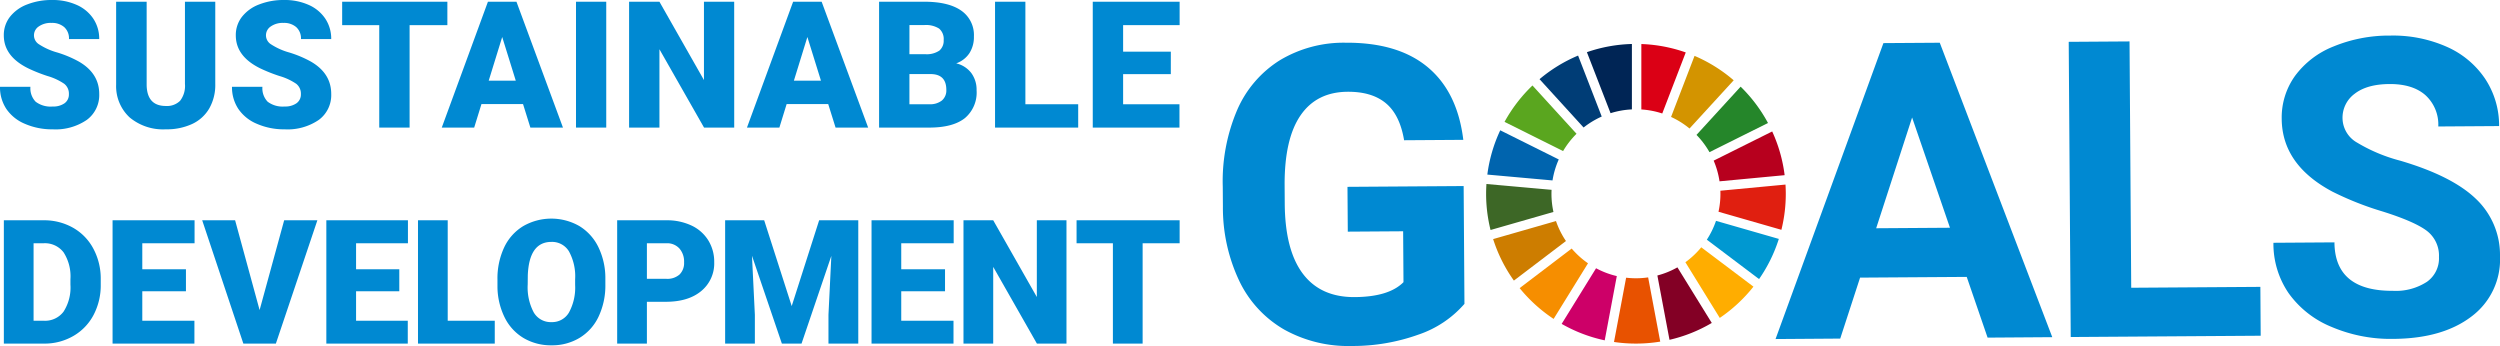 <svg xmlns="http://www.w3.org/2000/svg" width="545.736" height="75.527" viewBox="0 0 545.736 75.527">
  <g id="sdgs-logo" transform="translate(-408.693 -617.572)">
    <g id="グループ_2730" data-name="グループ 2730" transform="translate(675.619 625.34)">
      <path id="パス_1147" data-name="パス 1147" d="M639.456,163.785a23.04,23.04,0,0,1-10.089,6.729,42.435,42.435,0,0,1-14.5,2.467,28.764,28.764,0,0,1-14.7-3.551,24.349,24.349,0,0,1-9.809-10.533,37.293,37.293,0,0,1-3.63-16.307l-.03-4.381a39.626,39.626,0,0,1,3.138-16.73,24.065,24.065,0,0,1,9.309-10.863,27.024,27.024,0,0,1,14.335-3.837q11.462-.079,17.961,5.344t7.764,15.858l-12.922.088q-.924-5.526-3.972-8.072t-8.36-2.51q-6.771.046-10.278,5.16T600.2,137.807l.028,4.116q.069,10.136,3.955,15.286t11.321,5.1q7.478-.051,10.644-3.259l-.076-11.109-12.082.082-.067-9.781,25.359-.173Z" transform="translate(-586.701 -105.223)" fill="#0089d2"/>
      <path id="パス_1148" data-name="パス 1148" d="M762.042,157.9l-23.28.159-4.334,13.307-14.118.1,23.547-64.6,12.3-.083,24.559,64.273-14.118.1Zm-19.768-10.62,16.109-.11-8.264-24.065Z" transform="translate(-599.643 -105.223)" fill="#0089d2"/>
      <path id="パス_1149" data-name="パス 1149" d="M804.814,160.239l28.192-.192.072,10.665-41.468.283-.44-64.438,13.277-.09Z" transform="translate(-606.507 -105.193)" fill="#0089d2"/>
      <path id="パス_1150" data-name="パス 1150" d="M876.788,153.4a6.816,6.816,0,0,0-2.694-5.757q-2.67-2-9.59-4.183a67.72,67.72,0,0,1-10.961-4.329q-11.016-5.856-11.084-15.9a15.562,15.562,0,0,1,2.879-9.336,19.2,19.2,0,0,1,8.409-6.454,31.854,31.854,0,0,1,12.355-2.385,28.96,28.96,0,0,1,12.32,2.417,19.583,19.583,0,0,1,8.435,7,18.472,18.472,0,0,1,3.058,10.335l-13.277.09a8.688,8.688,0,0,0-2.835-6.863q-2.8-2.437-7.85-2.4-4.869.033-7.554,2.11a6.489,6.489,0,0,0-2.663,5.44,6.218,6.218,0,0,0,3.2,5.245,35.765,35.765,0,0,0,9.343,3.92q11.352,3.33,16.566,8.34a16.837,16.837,0,0,1,5.263,12.534,15.507,15.507,0,0,1-6.24,13.165q-6.3,4.8-17.006,4.874a32.9,32.9,0,0,1-13.561-2.63,21.42,21.42,0,0,1-9.366-7.394,19.089,19.089,0,0,1-3.285-10.953l13.322-.091q.073,10.666,12.818,10.579a12.4,12.4,0,0,0,7.379-1.976A6.261,6.261,0,0,0,876.788,153.4Z" transform="translate(-611.3 -105.056)" fill="#0089d2"/>
    </g>
    <g id="グループ_2731" data-name="グループ 2731" transform="translate(733.102 627.174)">
      <path id="パス_1151" data-name="パス 1151" d="M667.585,131.429a18.542,18.542,0,0,1,2.932-3.771L660.9,117.115a32.9,32.9,0,0,0-6.1,7.945Z" transform="translate(-650.778 -108.057)" fill="#5aa61f"/>
      <path id="パス_1152" data-name="パス 1152" d="M695.051,123.288a18.29,18.29,0,0,1,4.031,2.526l9.64-10.526a32.813,32.813,0,0,0-8.544-5.331Z" transform="translate(-654.677 -107.363)" fill="#d39400"/>
      <path id="パス_1153" data-name="パス 1153" d="M718.127,128.227l-12.778,6.37a18.276,18.276,0,0,1,1.279,4.515l14.214-1.342a32.406,32.406,0,0,0-2.716-9.542" transform="translate(-655.675 -109.133)" fill="#b7001e"/>
      <path id="パス_1154" data-name="パス 1154" d="M704.03,131.7l12.776-6.369a32.856,32.856,0,0,0-5.97-7.928L701.2,127.93a18.494,18.494,0,0,1,2.835,3.772" transform="translate(-655.273 -108.085)" fill="#25862a"/>
      <path id="パス_1155" data-name="パス 1155" d="M664.614,143.061c0-.288.009-.575.023-.861l-14.218-1.273c-.044.705-.071,1.416-.071,2.134a32.745,32.745,0,0,0,.968,7.908l13.731-3.939a18.419,18.419,0,0,1-.433-3.968" transform="translate(-650.347 -110.363)" fill="#3d6726"/>
      <path id="パス_1156" data-name="パス 1156" d="M701.981,156.228a18.643,18.643,0,0,1-3.468,3.261l7.507,12.154a32.951,32.951,0,0,0,7.352-6.827Z" transform="translate(-655.013 -111.845)" fill="#ffad00"/>
      <path id="パス_1157" data-name="パス 1157" d="M706.94,143.075a18.235,18.235,0,0,1-.423,3.922l13.73,3.945a32.615,32.615,0,0,0,.959-7.867c0-.675-.022-1.342-.063-2.009l-14.216,1.343c.008.222.013.443.013.666" transform="translate(-655.788 -110.377)" fill="#e01f10"/>
      <path id="パス_1158" data-name="パス 1158" d="M669.813,156.529l-11.363,8.637a32.972,32.972,0,0,0,7.42,6.723l7.506-12.141a18.632,18.632,0,0,1-3.563-3.219" transform="translate(-651.132 -111.875)" fill="#f68e00"/>
      <path id="パス_1159" data-name="パス 1159" d="M664.873,138.891a18.239,18.239,0,0,1,1.362-4.58l-12.773-6.363a32.484,32.484,0,0,0-2.819,9.666Z" transform="translate(-650.376 -109.106)" fill="#0064ae"/>
      <path id="パス_1160" data-name="パス 1160" d="M703.619,173.212l-7.5-12.137a18.4,18.4,0,0,1-4.375,1.777l2.646,14.041a32.493,32.493,0,0,0,9.225-3.681" transform="translate(-654.357 -112.315)" fill="#830025"/>
      <path id="パス_1161" data-name="パス 1161" d="M705.7,149.834a18.407,18.407,0,0,1-2,4.109l11.4,8.6a32.563,32.563,0,0,0,4.314-8.766Z" transform="translate(-655.515 -111.226)" fill="#0098d1"/>
      <path id="パス_1162" data-name="パス 1162" d="M688.711,163.5a18.35,18.35,0,0,1-4.806.067L681.26,177.6a32.885,32.885,0,0,0,10.093-.08Z" transform="translate(-653.341 -112.55)" fill="#e85200"/>
      <path id="パス_1163" data-name="パス 1163" d="M687.87,121.377a18.3,18.3,0,0,1,4.564.881l5.127-13.327a32.457,32.457,0,0,0-9.692-1.834Z" transform="translate(-653.982 -107.086)" fill="#db0015"/>
      <path id="パス_1164" data-name="パス 1164" d="M680.646,163a18.312,18.312,0,0,1-4.527-1.711l-7.51,12.146a32.564,32.564,0,0,0,9.4,3.592Z" transform="translate(-652.116 -112.335)" fill="#cd0068"/>
      <path id="パス_1165" data-name="パス 1165" d="M679.874,122.192a18.294,18.294,0,0,1,4.658-.829V107.085a32.574,32.574,0,0,0-9.822,1.789Z" transform="translate(-652.707 -107.085)" fill="#002555"/>
      <path id="パス_1166" data-name="パス 1166" d="M667.942,154.244a18.332,18.332,0,0,1-2.176-4.361l-13.721,3.938a32.582,32.582,0,0,0,4.532,9.06Z" transform="translate(-650.511 -111.231)" fill="#cd7d00"/>
      <path id="パス_1167" data-name="パス 1167" d="M672.88,125.588a18.492,18.492,0,0,1,3.956-2.393l-5.16-13.31a32.706,32.706,0,0,0-8.415,5.153Z" transform="translate(-651.598 -107.356)" fill="#003d76"/>
    </g>
    <path id="パス_1168" data-name="パス 1168" d="M306.181,128.076a2.721,2.721,0,0,0-1.028-2.264,12.787,12.787,0,0,0-3.613-1.68,34.465,34.465,0,0,1-4.227-1.679q-5.342-2.623-5.34-7.208a6.459,6.459,0,0,1,1.33-4.029,8.606,8.606,0,0,1,3.764-2.718,14.654,14.654,0,0,1,5.472-.972,12.811,12.811,0,0,1,5.311,1.057,8.415,8.415,0,0,1,3.651,3.009,7.866,7.866,0,0,1,1.3,4.463h-6.6a3.32,3.32,0,0,0-1.029-2.6,4.009,4.009,0,0,0-2.783-.925,4.52,4.52,0,0,0-2.8.783,2.306,2.306,0,0,0,.1,3.906,14.281,14.281,0,0,0,3.982,1.774,24.5,24.5,0,0,1,4.679,1.972q4.453,2.567,4.453,7.076a6.706,6.706,0,0,1-2.718,5.661,12.08,12.08,0,0,1-7.453,2.057,14.782,14.782,0,0,1-6.048-1.2,9.115,9.115,0,0,1-4.076-3.283,8.555,8.555,0,0,1-1.368-4.8h6.643a4.215,4.215,0,0,0,1.142,3.256,5.4,5.4,0,0,0,3.708,1.047,4.274,4.274,0,0,0,2.595-.707A2.337,2.337,0,0,0,306.181,128.076Z" transform="translate(117.551 510.045)" fill="#0089d2"/>
    <path id="パス_1169" data-name="パス 1169" d="M340.856,107.945v17.983a10.325,10.325,0,0,1-1.3,5.292,8.43,8.43,0,0,1-3.735,3.406,13.161,13.161,0,0,1-5.756,1.17,11.371,11.371,0,0,1-7.906-2.6,9.29,9.29,0,0,1-2.944-7.133V107.945h6.661v18.247q.112,4.511,4.189,4.51a4.057,4.057,0,0,0,3.114-1.133,5.3,5.3,0,0,0,1.057-3.679V107.945Z" transform="translate(114.83 510.004)" fill="#0089d2"/>
    <path id="パス_1170" data-name="パス 1170" d="M362.259,128.076a2.722,2.722,0,0,0-1.029-2.264,12.786,12.786,0,0,0-3.613-1.68,34.526,34.526,0,0,1-4.227-1.679q-5.34-2.623-5.34-7.208a6.464,6.464,0,0,1,1.33-4.029,8.611,8.611,0,0,1,3.764-2.718,14.654,14.654,0,0,1,5.472-.972,12.808,12.808,0,0,1,5.311,1.057,8.417,8.417,0,0,1,3.652,3.009,7.866,7.866,0,0,1,1.3,4.463h-6.6a3.323,3.323,0,0,0-1.029-2.6,4.01,4.01,0,0,0-2.783-.925,4.524,4.524,0,0,0-2.8.783,2.307,2.307,0,0,0,.1,3.906,14.281,14.281,0,0,0,3.982,1.774,24.507,24.507,0,0,1,4.68,1.972q4.452,2.567,4.452,7.076a6.708,6.708,0,0,1-2.717,5.661,12.083,12.083,0,0,1-7.454,2.057,14.775,14.775,0,0,1-6.047-1.2,9.11,9.11,0,0,1-4.076-3.283,8.548,8.548,0,0,1-1.368-4.8h6.642A4.212,4.212,0,0,0,355,129.728a5.4,5.4,0,0,0,3.707,1.047,4.272,4.272,0,0,0,2.595-.707A2.337,2.337,0,0,0,362.259,128.076Z" transform="translate(112.117 510.045)" fill="#0089d2"/>
    <path id="パス_1171" data-name="パス 1171" d="M396.812,113.059h-8.246v22.361h-6.624V113.059h-8.095v-5.114h22.964Z" transform="translate(109.539 510.004)" fill="#0089d2"/>
    <path id="パス_1172" data-name="パス 1172" d="M415.664,130.287h-9.076L405,135.419h-7.076L408,107.945h6.227l10.152,27.474h-7.114Zm-7.491-5.114h5.906l-2.962-9.529Z" transform="translate(107.205 510.004)" fill="#0089d2"/>
    <path id="パス_1173" data-name="パス 1173" d="M436.968,135.419h-6.6V107.945h6.6Z" transform="translate(104.064 510.004)" fill="#0089d2"/>
    <path id="パス_1174" data-name="パス 1174" d="M466.148,135.419h-6.586l-9.737-17.1v17.1H443.2V107.945h6.624l9.718,17.1v-17.1h6.6Z" transform="translate(102.82 510.004)" fill="#0089d2"/>
    <path id="パス_1175" data-name="パス 1175" d="M489.427,130.287h-9.076l-1.585,5.133H471.69l10.076-27.474h6.227l10.152,27.474h-7.114Zm-7.491-5.114h5.906l-2.963-9.529Z" transform="translate(100.061 510.004)" fill="#0089d2"/>
    <path id="パス_1176" data-name="パス 1176" d="M503.625,135.419V107.945h9.869q5.3,0,8.068,1.944a6.469,6.469,0,0,1,2.764,5.642,6.539,6.539,0,0,1-.981,3.642,5.72,5.72,0,0,1-2.887,2.226,5.794,5.794,0,0,1,3.3,2.113,6.152,6.152,0,0,1,1.151,3.774,7.277,7.277,0,0,1-2.557,6.067q-2.558,2.027-7.576,2.065Zm6.624-16.021H513.7a4.9,4.9,0,0,0,3.1-.795,2.821,2.821,0,0,0,.925-2.289,2.963,2.963,0,0,0-1-2.508,5.351,5.351,0,0,0-3.227-.767h-3.245Zm0,4.34v6.586h4.339a4.135,4.135,0,0,0,2.755-.821,2.874,2.874,0,0,0,.962-2.312q0-3.433-3.415-3.453Z" transform="translate(96.967 510.004)" fill="#0089d2"/>
    <path id="パス_1177" data-name="パス 1177" d="M538.277,130.325h11.528v5.095H531.653V107.945h6.624Z" transform="translate(94.252 510.004)" fill="#0089d2"/>
    <path id="パス_1178" data-name="パス 1178" d="M572.313,123.758H561.9v6.567h12.3v5.095H555.273V107.945h18.963v5.114H561.9v5.794h10.417Z" transform="translate(91.963 510.004)" fill="#0089d2"/>
    <path id="パス_1179" data-name="パス 1179" d="M292.074,176.623V149.7h8.671a12.759,12.759,0,0,1,6.416,1.618,11.374,11.374,0,0,1,4.446,4.566,13.8,13.8,0,0,1,1.618,6.61v1.238a13.858,13.858,0,0,1-1.562,6.628,11.417,11.417,0,0,1-4.4,4.585,12.473,12.473,0,0,1-6.333,1.673Zm6.489-21.909V171.63h2.256a5.049,5.049,0,0,0,4.289-1.987,9.736,9.736,0,0,0,1.5-5.907v-1.164a9.655,9.655,0,0,0-1.5-5.879,5.135,5.135,0,0,0-4.363-1.979Z" transform="translate(117.459 515.959)" fill="#0089d2"/>
    <path id="パス_1180" data-name="パス 1180" d="M334.37,165.2h-9.529v6.433h11.378v4.993H318.352V149.7h17.9v5.011H324.841v5.676h9.529Z" transform="translate(114.914 515.959)" fill="#0089d2"/>
    <path id="パス_1181" data-name="パス 1181" d="M352.547,169.3l5.362-19.6h7.248l-9.059,26.92H349l-8.985-26.92H347.2Z" transform="translate(112.816 515.959)" fill="#0089d2"/>
    <path id="パス_1182" data-name="パス 1182" d="M385.949,165.2h-9.436v6.433H387.8v4.993H370.023V149.7h17.812v5.011H376.513v5.676h9.436Z" transform="translate(109.908 515.959)" fill="#0089d2"/>
    <path id="パス_1183" data-name="パス 1183" d="M398.663,171.63h10.27v4.993H392.174V149.7h6.489Z" transform="translate(107.764 515.959)" fill="#0089d2"/>
    <path id="パス_1184" data-name="パス 1184" d="M434.938,163.677a15.866,15.866,0,0,1-1.461,6.971,10.785,10.785,0,0,1-4.15,4.667,11.558,11.558,0,0,1-6.13,1.636,11.718,11.718,0,0,1-6.1-1.58,10.78,10.78,0,0,1-4.151-4.52,15.419,15.419,0,0,1-1.562-6.748v-1.516a15.936,15.936,0,0,1,1.451-6.979,10.777,10.777,0,0,1,4.16-4.668,12.316,12.316,0,0,1,12.267-.019,10.967,10.967,0,0,1,4.17,4.632,15.494,15.494,0,0,1,1.506,6.886Zm-6.6-1.127A11.314,11.314,0,0,0,427,156.459a4.3,4.3,0,0,0-3.836-2.081q-4.881,0-5.159,7.322l-.019,1.978a11.646,11.646,0,0,0,1.313,6.083,4.291,4.291,0,0,0,3.9,2.126,4.241,4.241,0,0,0,3.79-2.089,11.326,11.326,0,0,0,1.35-6.009Z" transform="translate(105.902 516)" fill="#0089d2"/>
    <path id="パス_1185" data-name="パス 1185" d="M446.807,167.489v9.133h-6.49V149.7h10.742a12.519,12.519,0,0,1,5.464,1.137,8.57,8.57,0,0,1,3.679,3.236,8.829,8.829,0,0,1,1.3,4.76,7.791,7.791,0,0,1-2.82,6.3q-2.819,2.357-7.737,2.357Zm0-5.011h4.252a4.012,4.012,0,0,0,2.876-.943,3.5,3.5,0,0,0,.989-2.662,4.33,4.33,0,0,0-1.017-3.014,3.6,3.6,0,0,0-2.774-1.146h-4.326Z" transform="translate(103.1 515.959)" fill="#0089d2"/>
    <path id="パス_1186" data-name="パス 1186" d="M474.937,149.7l6.009,18.729,5.99-18.729h8.542v26.92H488.97v-6.286l.629-12.868-6.508,19.154H478.8l-6.526-19.173.629,12.887v6.286h-6.489V149.7Z" transform="translate(100.572 515.959)" fill="#0089d2"/>
    <path id="パス_1187" data-name="パス 1187" d="M517.841,165.2h-9.556v6.433h11.406v4.993H501.8V149.7h17.931v5.011H508.285v5.676h9.556Z" transform="translate(97.145 515.959)" fill="#0089d2"/>
    <path id="パス_1188" data-name="パス 1188" d="M546.509,176.623h-6.453l-9.539-16.75v16.75h-6.49V149.7h6.49l9.521,16.75V149.7h6.471Z" transform="translate(94.99 515.959)" fill="#0089d2"/>
    <path id="パス_1189" data-name="パス 1189" d="M573.857,154.714h-8.079v21.909h-6.49V154.714h-7.93V149.7h22.5Z" transform="translate(92.344 515.959)" fill="#0089d2"/>
  </g>
</svg>
